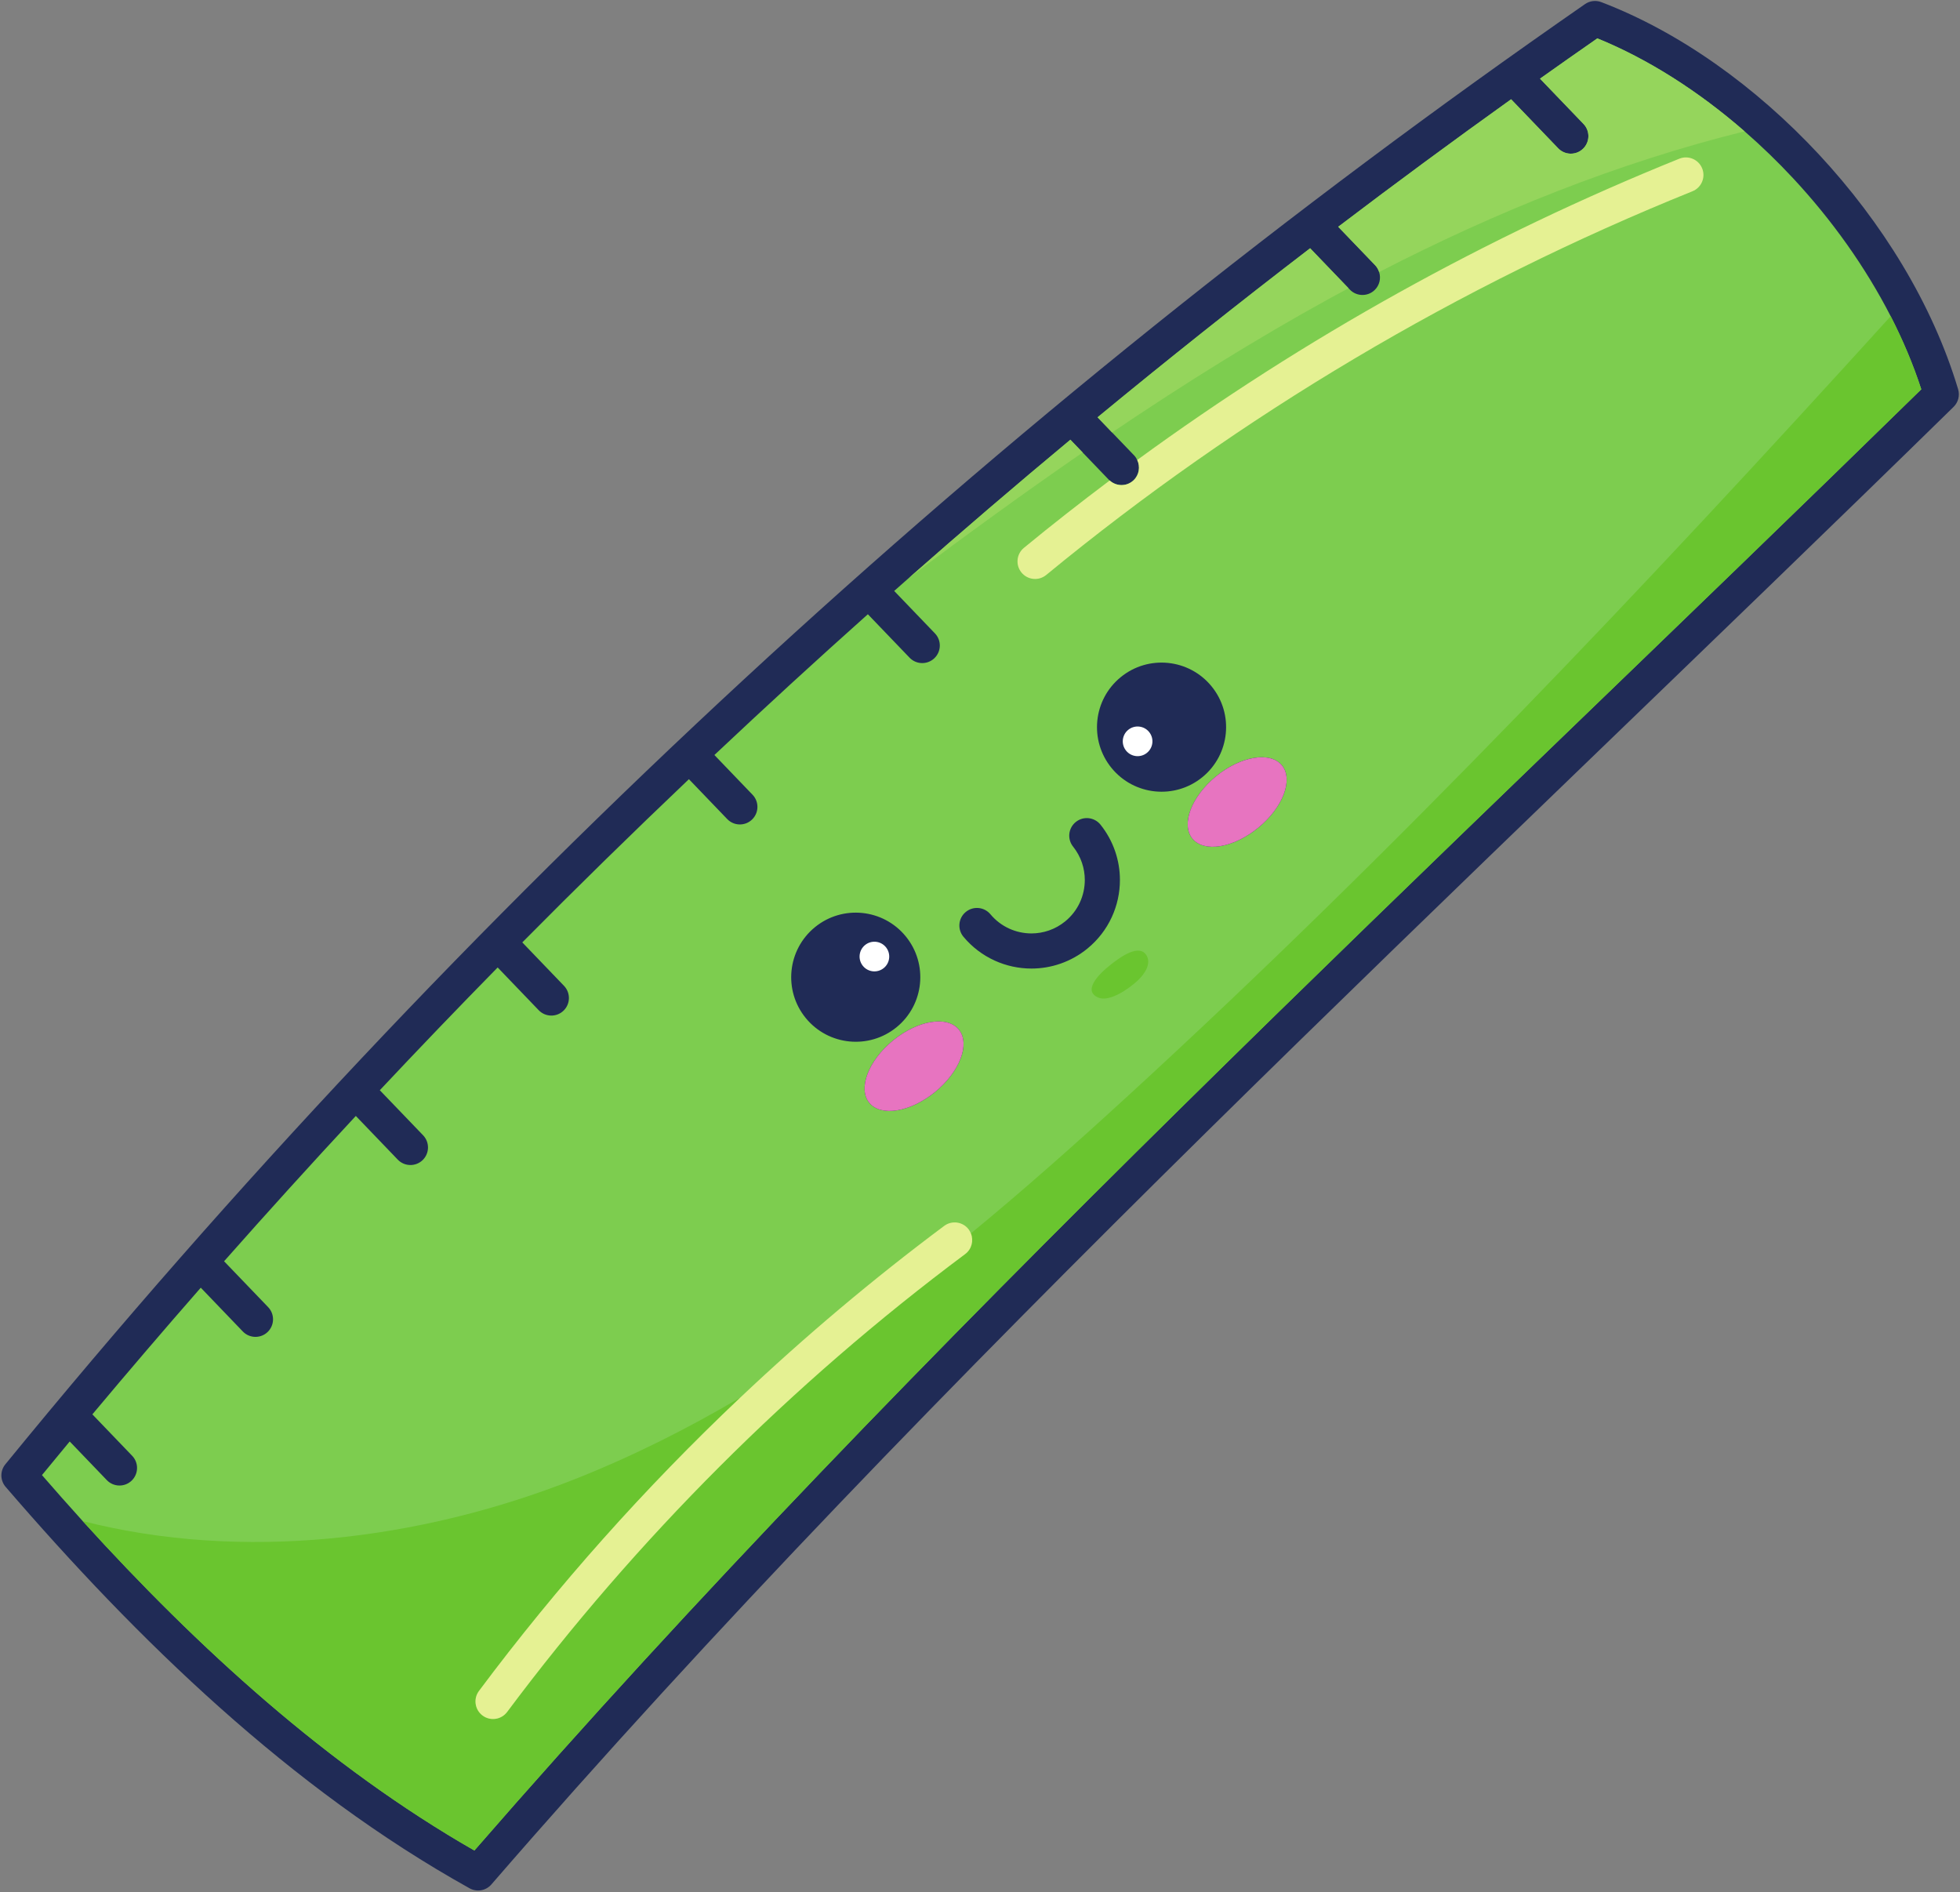 <?xml version="1.0" encoding="UTF-8"?><svg xmlns="http://www.w3.org/2000/svg" xmlns:xlink="http://www.w3.org/1999/xlink" height="1612.6" preserveAspectRatio="xMidYMid meet" version="1.0" viewBox="225.3 254.7 1670.5 1612.6" width="1670.5" zoomAndPan="magnify"><rect x="225.3" y="254.7" width="1670.5" height="1612.6" fill="#808080" stroke="none"/><g><g id="change1_1"><path d="M 1894.211 586.461 C 1872.48 513.879 1829.461 444.281 1775.531 386.289 C 1721.559 328.328 1656.648 281.93 1590.09 256.512 C 1585.461 254.738 1580.289 255.371 1576.219 258.191 C 1072.449 607.66 617.836 1027.828 229.859 1502.578 C 225.254 1508.211 225.355 1516.301 230.105 1521.82 C 342.789 1652.672 473.066 1779.07 625.516 1863.91 C 631.715 1867.359 639.457 1865.988 644.105 1860.629 C 1023.469 1422.648 1475.238 1007.871 1890.34 601.441 C 1894.301 597.559 1895.789 591.762 1894.211 586.461" fill="#202b56"/></g><g id="change2_1"><path d="M 1297.68 960.121 C 1276.609 977.352 1251.488 981.488 1241.57 969.371 C 1231.66 957.25 1240.711 933.449 1261.789 916.211 C 1282.871 898.98 1307.988 894.84 1317.91 906.961 C 1327.82 919.078 1318.77 942.879 1297.68 960.121 Z M 1172.691 909.211 C 1153.461 885.691 1156.93 851.02 1180.461 831.789 C 1203.98 812.559 1238.641 816.039 1257.879 839.559 C 1277.109 863.078 1273.629 897.75 1250.109 916.98 C 1226.59 936.211 1191.922 932.73 1172.691 909.211 Z M 1152.121 1063.059 C 1138.141 1074.488 1121.16 1080.109 1104.398 1080.102 C 1082.84 1080.121 1061.328 1070.828 1046.449 1053.02 C 1041.148 1046.68 1041.988 1037.238 1048.34 1031.941 C 1054.68 1026.641 1064.109 1027.48 1069.422 1033.82 C 1078.441 1044.609 1091.309 1050.148 1104.398 1050.172 C 1114.559 1050.148 1124.66 1046.828 1133.172 1039.891 C 1144.199 1030.859 1149.852 1017.871 1149.871 1004.621 C 1149.859 994.602 1146.621 984.629 1139.891 976.191 C 1134.73 969.738 1135.781 960.32 1142.238 955.16 C 1148.699 950 1158.109 951.051 1163.281 957.512 C 1174.359 971.371 1179.82 988.102 1179.801 1004.621 C 1179.828 1026.422 1170.328 1048.172 1152.121 1063.059 Z M 1022.301 1185.27 C 1001.219 1202.5 976.102 1206.648 966.191 1194.52 C 956.277 1182.398 965.332 1158.602 986.41 1141.371 C 1007.488 1124.141 1032.609 1119.988 1042.52 1132.109 C 1052.43 1144.238 1043.379 1168.039 1022.301 1185.27 Z M 912.059 1122.301 C 892.828 1098.781 896.309 1064.121 919.832 1044.879 C 943.352 1025.648 978.02 1029.129 997.246 1052.648 C 1016.48 1076.18 1013 1110.84 989.48 1130.07 C 965.953 1149.301 931.297 1145.82 912.059 1122.301 Z M 1836.73 524.199 C 1815.191 482.211 1786.621 442.129 1753.609 406.68 C 1740.449 392.531 1726.578 379.129 1712.211 366.621 C 1672.91 332.391 1629.801 304.93 1586.699 287.398 C 1570.359 298.762 1554.078 310.211 1537.84 321.73 C 1550.199 334.59 1562.559 347.461 1574.91 360.328 C 1580.641 366.301 1580.441 375.77 1574.48 381.488 C 1568.52 387.219 1559.051 387.031 1553.32 381.059 C 1539.949 367.141 1526.578 353.219 1513.211 339.301 C 1463.59 374.828 1414.449 411.039 1365.84 447.961 C 1376.328 458.879 1386.828 469.809 1397.32 480.73 C 1398.961 482.441 1400.059 484.441 1400.73 486.559 C 1402.41 491.82 1401.148 497.809 1396.891 501.898 C 1390.93 507.621 1381.449 507.43 1375.73 501.469 C 1375.359 501.09 1375 500.711 1374.629 500.32 C 1363.719 488.969 1352.82 477.621 1341.922 466.262 C 1280.68 513.211 1220.281 561.238 1160.738 610.32 C 1164.871 614.621 1169 618.922 1173.129 623.23 C 1179.391 629.738 1185.648 636.262 1191.91 642.781 C 1193.039 643.961 1193.871 645.301 1194.539 646.691 C 1197.27 652.359 1196.262 659.352 1191.48 663.941 C 1185.77 669.43 1176.859 669.422 1171.09 664.172 C 1170.84 663.941 1170.559 663.762 1170.32 663.512 C 1162.898 655.781 1155.48 648.059 1148.051 640.328 C 1144.559 636.691 1141.07 633.059 1137.578 629.422 C 1091.23 667.98 1045.422 707.211 1000.148 747.039 C 995.895 750.781 991.66 754.551 987.41 758.309 C 998.98 770.359 1010.551 782.398 1022.121 794.449 C 1027.852 800.41 1027.66 809.879 1021.699 815.609 C 1015.73 821.34 1006.262 821.148 1000.531 815.191 C 988.68 802.84 976.824 790.5 964.973 778.16 C 920.836 817.551 877.234 857.551 834.176 898.121 C 845.016 909.398 855.852 920.691 866.688 931.969 C 872.41 937.93 872.215 947.41 866.254 953.129 C 860.293 958.859 850.816 958.66 845.094 952.699 C 834.215 941.371 823.34 930.051 812.461 918.719 C 764.438 964.379 717.074 1010.73 670.453 1057.82 C 682.305 1070.16 694.156 1082.5 706.012 1094.84 C 711.734 1100.809 711.539 1110.281 705.578 1116.012 C 699.617 1121.73 690.141 1121.539 684.418 1115.578 C 672.766 1103.441 661.109 1091.309 649.457 1079.172 C 615.602 1113.68 582.102 1148.539 549.012 1183.789 C 561.312 1196.59 573.605 1209.398 585.91 1222.199 C 591.633 1228.172 591.441 1237.641 585.48 1243.371 C 579.516 1249.09 570.039 1248.898 564.316 1242.941 C 552.395 1230.531 540.48 1218.121 528.559 1205.711 C 490.609 1246.512 453.184 1287.801 416.281 1329.551 C 428.801 1342.578 441.32 1355.621 453.836 1368.648 C 459.562 1374.621 459.367 1384.09 453.406 1389.82 C 447.441 1395.539 437.969 1395.352 432.242 1389.379 C 420.305 1376.949 408.359 1364.512 396.422 1352.078 C 365.223 1387.711 334.438 1423.711 304.016 1460.012 C 315.324 1471.789 326.629 1483.559 337.941 1495.328 C 343.664 1501.289 343.473 1510.77 337.512 1516.5 C 331.551 1522.219 322.07 1522.031 316.348 1516.07 C 305.801 1505.078 295.254 1494.102 284.707 1483.121 C 276.797 1492.648 268.922 1502.211 261.07 1511.781 C 272.488 1524.922 284.035 1538.012 295.801 1550.98 C 394.137 1659.32 504.844 1760.219 629.617 1831.711 C 1006.852 1397.73 1452.922 987.559 1862.809 586.48 C 1855.988 565.469 1847.199 544.609 1836.73 524.199" fill="#7dcd4f"/></g><g id="change3_1"><path d="M 1095.922 742.629 C 1101.172 749.02 1110.609 749.941 1116.988 744.691 C 1282.531 608.539 1469 497.84 1667.781 417.699 C 1675.441 414.609 1679.148 405.891 1676.059 398.219 C 1672.969 390.559 1664.25 386.852 1656.59 389.941 C 1492.738 456 1337.191 542.488 1194.539 646.691 C 1197.27 652.359 1196.262 659.352 1191.48 663.941 C 1185.77 669.43 1176.859 669.422 1171.09 664.172 C 1146.32 682.789 1121.91 701.879 1097.98 721.57 C 1091.59 726.82 1090.672 736.25 1095.922 742.629" fill="#e5f193"/></g><g id="change4_1"><path d="M 1586.699 287.398 C 1570.359 298.762 1554.078 310.211 1537.84 321.73 C 1550.199 334.59 1562.559 347.461 1574.91 360.328 C 1580.641 366.301 1580.441 375.77 1574.48 381.488 C 1568.52 387.219 1559.051 387.031 1553.32 381.059 C 1539.949 367.141 1526.578 353.219 1513.211 339.301 C 1463.59 374.828 1414.449 411.039 1365.84 447.961 C 1376.328 458.879 1386.828 469.809 1397.32 480.73 C 1398.961 482.441 1400.059 484.441 1400.73 486.559 C 1499.898 435.34 1604.262 393.32 1712.211 366.621 C 1672.91 332.391 1629.801 304.93 1586.699 287.398" fill="#95d55c"/></g><g id="change4_2"><path d="M 1137.578 629.422 C 1091.23 667.98 1045.422 707.211 1000.148 747.039 C 1048.84 710.609 1098.02 674.801 1148.051 640.328 C 1144.559 636.691 1141.07 633.059 1137.578 629.422" fill="#95d55c"/></g><g id="change4_3"><path d="M 1374.629 500.32 C 1363.719 488.969 1352.82 477.621 1341.922 466.262 C 1280.68 513.211 1220.281 561.238 1160.738 610.32 C 1164.871 614.621 1169 618.922 1173.129 623.23 C 1233.48 582.48 1295.191 543.852 1359.02 508.77 C 1364.199 505.922 1369.422 503.121 1374.629 500.32" fill="#95d55c"/></g><g id="change5_1"><path d="M 1184.93 1190.172 C 1141.91 1229.578 1098.031 1268.602 1052.781 1305.809 C 1055.27 1311.969 1053.48 1319.25 1047.91 1323.41 C 899.938 1433.82 767.988 1565.711 657.52 1713.629 C 652.574 1720.262 643.195 1721.621 636.57 1716.672 C 629.949 1711.73 628.59 1702.352 633.535 1695.719 C 700.395 1606.199 775.039 1522.531 856.207 1445.738 C 810.961 1472.398 764.012 1495.969 714.949 1515.352 C 582.723 1567.609 431.855 1585.609 295.801 1550.98 C 394.137 1659.32 504.844 1760.219 629.617 1831.711 C 1006.852 1397.73 1452.922 987.559 1862.809 586.48 C 1855.988 565.469 1847.199 544.609 1836.73 524.199 C 1627.871 754.32 1414.059 980.289 1184.93 1190.172" fill="#6ac52f"/></g><g id="change6_1"><path d="M 966.191 1194.52 C 976.102 1206.648 1001.219 1202.5 1022.301 1185.27 C 1043.379 1168.039 1052.43 1144.238 1042.52 1132.109 C 1032.609 1119.988 1007.488 1124.141 986.41 1141.371 C 965.332 1158.602 956.277 1182.398 966.191 1194.52" fill="#e774c0"/></g><g id="change6_2"><path d="M 1241.57 969.371 C 1251.488 981.488 1276.609 977.352 1297.68 960.121 C 1318.77 942.879 1327.82 919.078 1317.91 906.961 C 1307.988 894.84 1282.871 898.98 1261.789 916.211 C 1240.711 933.449 1231.66 957.25 1241.57 969.371" fill="#e774c0"/></g><g id="change7_1"><path d="M 978.551 1079.66 C 983.953 1075.238 984.75 1067.281 980.336 1061.879 C 975.918 1056.469 967.957 1055.672 962.555 1060.09 C 957.152 1064.512 956.352 1072.469 960.77 1077.871 C 965.184 1083.281 973.145 1084.078 978.551 1079.66" fill="#fff"/></g><g id="change7_2"><path d="M 1202.871 896.25 C 1208.281 891.828 1209.078 883.871 1204.66 878.469 C 1200.238 873.059 1192.281 872.27 1186.871 876.68 C 1181.469 881.102 1180.672 889.059 1185.09 894.461 C 1189.512 899.871 1197.469 900.672 1202.871 896.25" fill="#fff"/></g><g id="change5_2"><path d="M 1172.398 1076.41 C 1160.531 1085.711 1148.281 1099.18 1161.301 1104.809 C 1170.988 1109 1187.672 1097.121 1194.961 1090.328 C 1201 1084.699 1206.48 1076.18 1202.672 1069.262 C 1196.609 1058.25 1179.961 1070.5 1172.398 1076.41" fill="#6ac52f"/></g><g id="change3_2"><path d="M 1030.012 1299.422 C 969.273 1344.738 911.254 1393.672 856.207 1445.738 C 775.039 1522.531 700.395 1606.199 633.535 1695.719 C 628.59 1702.352 629.949 1711.73 636.57 1716.672 C 643.195 1721.621 652.574 1720.262 657.52 1713.629 C 767.988 1565.711 899.938 1433.82 1047.91 1323.41 C 1053.48 1319.25 1055.27 1311.969 1052.781 1305.809 C 1052.309 1304.648 1051.738 1303.52 1050.949 1302.461 C 1046.012 1295.84 1036.629 1294.469 1030.012 1299.422" fill="#e5f193"/></g></g></svg>